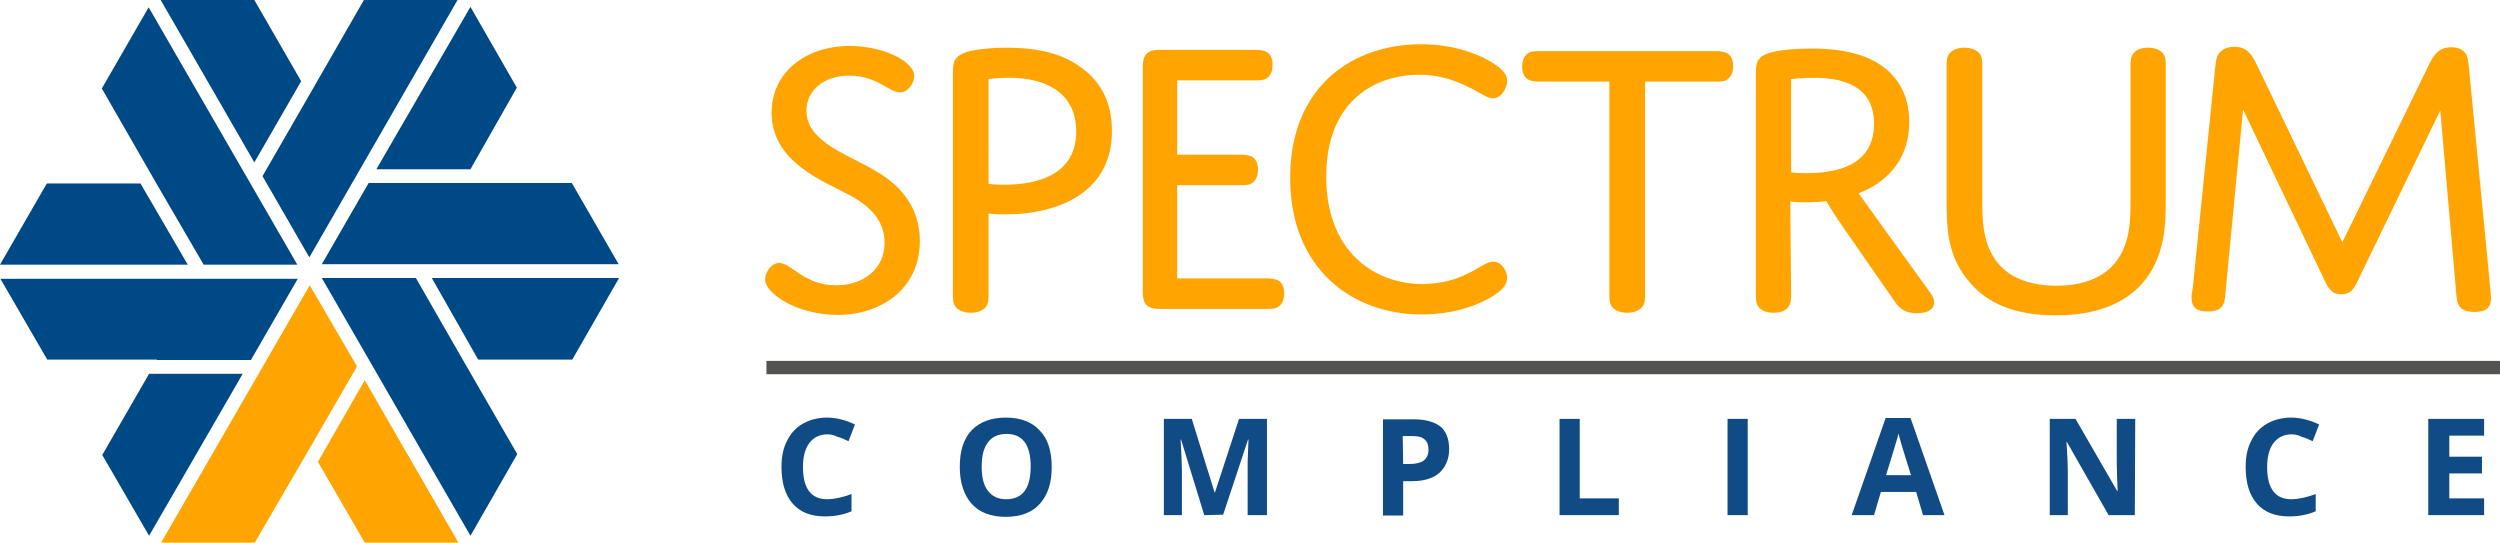 <?xml version="1.0" encoding="utf-8"?>
<!-- Generator: Adobe Illustrator 18.1.1, SVG Export Plug-In . SVG Version: 6.00 Build 0)  -->
<svg version="1.1" id="Logo" xmlns="http://www.w3.org/2000/svg" xmlns:xlink="http://www.w3.org/1999/xlink" x="0px" y="0px"
	 viewBox="10.5 333.5 581.9 126.4" enable-background="new 10.5 333.5 581.9 126.4" xml:space="preserve">
<g>
	<path fill="#FFA400" d="M214.5,373.4c5.6,3.3,10.1,8.3,10.1,16.2c0,11.2-9.1,17.2-19.1,17.2c-4.3,0-9.1-1.1-12.7-3.3
		c-2.3-1.4-4.2-3.2-4.2-5c0-1.7,1.5-3.8,3.3-3.8c2.8,0,5.7,5.2,13.2,5.2c6.4,0,11.3-3.8,11.3-9.9c0-5.6-4-8.8-8-11
		c-6-3.3-18.3-7.6-18.3-19.3c0-9.1,7.6-15.5,18.2-15.5c7.9,0,15,3.6,15,7c0,1.6-1.4,3.8-3.3,3.8c-2.6,0-5.4-3.9-11.8-3.9
		c-5.8,0-10,3.3-10,8.2C198.3,366.7,208.1,369.5,214.5,373.4z"/>
	<path fill="#FFA400" d="M244.5,383.4c-2.3,0-3.9-0.2-3.9-0.2v18.6c0,1.3,0,2.2-0.6,3.1c-0.6,0.8-1.9,1.4-3.5,1.4
		c-1.7,0-3-0.6-3.6-1.4c-0.6-0.8-0.6-1.7-0.6-3.1v-51c0-2.6,0-4.1,3.2-5.2c1.9-0.6,5.7-1,9.4-1c6.4,0,12.3,1.1,16.8,4.3
		c4.6,3.1,7.6,7.9,7.6,14.9C269.5,378,257.2,383.4,244.5,383.4z M240.6,376.3c0,0,1.4,0.2,3.6,0.2c8.1,0,16.8-2.5,16.8-12.4
		c0-8.7-6.6-12.5-15.7-12.5c-2.5,0-4.7,0.3-4.7,0.3L240.6,376.3L240.6,376.3z"/>
	<path fill="#FFA400" d="M284.5,369.5h14.6c1.2,0,2.2,0.1,3,0.6c0.8,0.6,1.2,1.5,1.2,2.9c0,1.5-0.5,2.4-1.2,3
		c-0.8,0.6-1.7,0.6-3,0.6h-14.6v21.7h20.7c1.2,0,2.2,0.1,3,0.6c0.8,0.6,1.2,1.5,1.2,2.9c0,1.5-0.5,2.4-1.2,3c-0.8,0.6-1.7,0.6-3,0.6
		h-24.8c-3,0-3.9-1.2-3.9-3.9v-52.5c0-2.8,1.1-3.9,3.9-3.9h22.1c1.2,0,2.2,0.1,3,0.6c0.8,0.6,1.2,1.5,1.2,2.9c0,1.5-0.5,2.4-1.2,3
		c-0.8,0.6-1.7,0.6-3,0.6h-18V369.5z"/>
	<path fill="#FFA400" d="M341.5,399.6c3.3,0,6.6-0.6,9.5-1.9c3.8-1.6,5.3-3.3,7.1-3.3c1.9,0,3.2,2.2,3.2,3.8c0,1.7-1.3,2.9-3.3,4.2
		c-4.7,2.9-10.7,4.3-16.6,4.3c-15.7,0-30.6-10.2-30.6-31.8c0-21.4,14.6-31.1,30.5-31.1c6.3,0,12.1,1.6,16.4,4.2
		c2.3,1.4,3.6,2.7,3.6,4.3c0,1.6-1.3,4.1-3.3,4.1c-1.5,0-2.8-1.4-7.1-3.3c-3-1.3-6.1-2.2-10-2.2c-10.8,0-21.7,6.5-21.7,23.6
		C319.1,392,330.4,399.6,341.5,399.6z"/>
	<path fill="#FFA400" d="M393.4,401.8c0,1.3,0,2.2-0.6,3.1c-0.6,0.8-1.9,1.4-3.5,1.4c-1.7,0-3-0.6-3.6-1.4c-0.6-0.8-0.6-1.7-0.6-3.1
		v-49.3H369c-1.2,0-2.2-0.1-3-0.6c-0.8-0.6-1.2-1.5-1.2-2.9c0-1.5,0.5-2.4,1.2-3c0.8-0.6,1.7-0.6,3-0.6h40.7c1.2,0,2.2,0.1,3,0.6
		c0.8,0.6,1.2,1.5,1.2,2.9c0,1.5-0.5,2.4-1.2,3c-0.8,0.6-1.7,0.6-3,0.6h-16.3V401.8z"/>
	<path fill="#FFA400" d="M427.4,401.8c0,1.3,0,2.2-0.6,3.1c-0.6,0.8-1.7,1.4-3.5,1.4c-1.7,0-2.9-0.6-3.5-1.4
		c-0.6-0.8-0.6-1.7-0.6-3.1v-51c0-2.5,0-4.3,4-5.2c1.9-0.5,5.2-0.8,9-0.8c4.7,0,10.1,0.6,14.3,2.8c5.4,2.8,8.4,7.7,8.4,14.3
		c0,7.7-4.1,13.6-11.8,16.6l16.8,23.3c1.5,2,1.1,4.6-3.2,4.6c-3.3,0-4.4-1.5-5.8-3.6l-10.9-15.7c-2.9-4.1-4.4-6.8-4.4-6.8
		s-1.9,0.3-4.9,0.3c-2.4,0-3.5-0.2-3.5-0.2L427.4,401.8L427.4,401.8z M427.4,373.6c0,0,1.2,0.2,3.6,0.2c10,0,15.7-3.6,15.7-11.5
		c0-8.4-6.6-10.7-13.9-10.7c-3,0-5.4,0.3-5.4,0.3L427.4,373.6L427.4,373.6z"/>
	<path fill="#FFA400" d="M502.8,394.7c3.6-4.4,3.6-10.2,3.6-14.5v-31.1c0-1.3,0-2.2,0.6-3.1c0.6-0.8,1.7-1.4,3.5-1.4
		c1.7,0,2.9,0.6,3.5,1.4c0.6,0.8,0.6,1.7,0.6,3.1v30.7c0,5.6,0,13.4-5.5,19.7c-4.2,4.7-10.8,7.4-20.1,7.4c-9.9,0-15.9-3-19.8-7.4
		c-5.6-6.3-5.6-13.1-5.6-19.8v-30.6c0-1.3,0-2.2,0.6-3.1c0.6-0.8,1.9-1.4,3.5-1.4c1.7,0,3,0.6,3.6,1.4c0.6,0.8,0.6,1.7,0.6,3.1v31.1
		c0,4.3,0,10.1,3.6,14.5c2.9,3.6,7.7,5.3,13.8,5.3C495.2,400,499.9,398.2,502.8,394.7z"/>
	<path fill="#FFA400" d="M575.7,348.9c1.2-2.4,2.2-4.4,5.4-4.4c1,0,2.2,0.2,3.1,1.2c0.6,0.6,0.8,1.7,1,3.9l4.9,50.6
		c0.1,0.9,0.2,2.2,0.2,2.8c0,1.9-0.9,3.1-3.8,3.1c-2.8,0-4-1.1-4.2-3.3l-3.8-43.6l-18.9,39c-1,2.2-1.7,3.8-4.2,3.8
		c-2.2,0-3-1.4-4.1-3.8L532.6,359l-4.2,43.7c-0.2,1.9-0.9,3.3-4,3.3c-2.8,0-3.8-1.1-3.8-3.3c0-0.9,0.2-1.4,0.3-2.3l5.2-51.1
		c0.2-1.6,0.3-3,1.3-3.8c0.6-0.6,1.6-1.1,3.2-1.1c2.9,0,4,1.7,5.3,4.4l19.8,41.1L575.7,348.9z"/>
</g>
<g>
	<g>
		<polygon fill="#004987" points="118.2,417.2 107.3,398.2 85.4,398.2 120,458.2 130.9,439.2 		"/>
		<polygon fill="#004987" points="111,398.2 121.8,417.2 143.7,417.2 154.6,398.2 		"/>
		<polygon fill="#004987" points="118.1,376.1 96.3,376.1 85.4,395 154.5,395 143.6,376.1 		"/>
		<polygon fill="#004987" points="98.1,372.9 120,372.9 130.8,353.9 120,335.1 		"/>
		<polygon fill="#004987" points="82.5,355.6 71.6,374.5 82.5,393.4 117,333.5 95.2,333.5 		"/>
		<polygon fill="#004987" points="69.7,371.3 80.6,352.4 69.7,333.5 47.9,333.5 		"/>
		<polygon fill="#004987" points="46.9,376.2 57.9,395.1 79.7,395.1 45.1,335.2 34.2,354.1 		"/>
		<polygon fill="#004987" points="54.2,395.1 43.2,376.2 21.4,376.2 10.5,395.1 		"/>
		<polygon fill="#004987" points="47,417.3 68.9,417.3 79.8,398.4 10.6,398.4 21.5,417.2 47,417.2 		"/>
		<polygon fill="#004987" points="67,420.5 45.2,420.5 34.3,439.4 45.2,458.2 		"/>
		<polygon fill="#FFA400" points="82.6,437.8 93.6,418.8 82.6,399.9 48,459.8 69.8,459.8 		"/>
		<polygon fill="#FFA400" points="95.4,422 84.5,441 95.4,459.8 117.2,459.8 		"/>
	</g>
	<g>
		<g>
			<rect x="188.9" y="417.5" fill="#535352" width="403.5" height="3.1"/>
		</g>
	</g>
</g>
<g>
	<path fill="#104B86" d="M203.1,434.6c-1.8,0-3.2,0.7-4.2,2c-1,1.3-1.5,3.2-1.5,5.6c0,5,1.9,7.5,5.6,7.5c1.6,0,3.5-0.4,5.7-1.2v4
		c-1.8,0.8-3.9,1.2-6.2,1.2c-3.3,0-5.8-1-7.5-3c-1.7-1.9-2.6-4.8-2.6-8.5c0-2.4,0.4-4.4,1.3-6.1c0.8-1.7,2.1-3.1,3.7-4
		c1.6-0.9,3.5-1.4,5.6-1.4c2.2,0,4.4,0.6,6.5,1.6l-1.5,3.9c-0.8-0.4-1.7-0.8-2.5-1C204.7,434.8,203.9,434.6,203.1,434.6z"/>
	<path fill="#104B86" d="M255.3,442.2c0,3.7-0.9,6.5-2.8,8.6c-1.8,2-4.5,3-7.9,3s-6.1-1-7.9-3c-1.8-2-2.8-4.9-2.8-8.6
		c0-3.8,0.9-6.6,2.8-8.6c1.9-1.9,4.5-2.9,7.9-2.9c3.4,0,6.1,1,7.9,3C254.4,435.6,255.3,438.5,255.3,442.2z M239,442.2
		c0,2.5,0.5,4.4,1.5,5.6c1,1.3,2.4,1.9,4.2,1.9c3.8,0,5.7-2.5,5.7-7.6c0-5.1-1.9-7.6-5.6-7.6c-1.9,0-3.3,0.6-4.3,1.9
		C239.4,437.8,239,439.7,239,442.2z"/>
	<path fill="#104B86" d="M290.8,453.4l-5.4-17.6h-0.1c0.2,3.6,0.3,6,0.3,7.2v10.4h-4.2V431h6.5l5.3,17.1h0.1l5.6-17.1h6.5v22.4h-4.5
		v-10.7c0-0.5,0-1.1,0-1.7s0.1-2.4,0.2-5.2h-0.1l-5.8,17.5L290.8,453.4L290.8,453.4z"/>
	<path fill="#104B86" d="M347.8,438c0,2.4-0.8,4.2-2.3,5.6c-1.5,1.3-3.7,1.9-6.4,1.9h-2v8h-4.7v-22.4h7.2c2.7,0,4.8,0.6,6.2,1.7
		C347.1,433.9,347.8,435.7,347.8,438z M337.1,441.5h1.5c1.5,0,2.6-0.3,3.3-0.8c0.7-0.6,1.1-1.4,1.1-2.5c0-1.1-0.3-1.9-0.9-2.4
		c-0.6-0.6-1.5-0.8-2.9-0.8h-2.2L337.1,441.5L337.1,441.5z"/>
	<path fill="#104B86" d="M373.5,453.4V431h4.7v18.5h9.1v3.9H373.5L373.5,453.4z"/>
	<path fill="#104B86" d="M412.6,453.4V431h4.7v22.4H412.6z"/>
	<path fill="#104B86" d="M458.1,453.4l-1.6-5.4h-8.2l-1.6,5.4h-5.2l7.9-22.6h5.8l7.9,22.6H458.1z M455.3,444.1
		c-1.5-4.9-2.4-7.6-2.5-8.2c-0.2-0.6-0.3-1.1-0.4-1.5c-0.3,1.3-1.3,4.5-2.9,9.7H455.3z"/>
	<path fill="#104B86" d="M507.4,453.4h-6.1l-9.7-17h-0.1c0.2,3,0.3,5.2,0.3,6.4v10.6h-4.2V431h6l9.7,16.8h0.1
		c-0.1-2.9-0.2-5-0.2-6.2V431h4.3L507.4,453.4L507.4,453.4z"/>
	<path fill="#104B86" d="M543.9,434.6c-1.8,0-3.2,0.7-4.2,2c-1,1.3-1.5,3.2-1.5,5.6c0,5,1.9,7.5,5.6,7.5c1.6,0,3.5-0.4,5.7-1.2v4
		c-1.8,0.8-3.9,1.2-6.2,1.2c-3.3,0-5.8-1-7.5-3c-1.7-1.9-2.6-4.8-2.6-8.5c0-2.4,0.4-4.4,1.3-6.1c0.8-1.7,2.1-3.1,3.7-4
		c1.6-0.9,3.5-1.4,5.6-1.4c2.2,0,4.4,0.6,6.5,1.6l-1.5,3.9c-0.8-0.4-1.7-0.8-2.5-1C545.6,434.8,544.7,434.6,543.9,434.6z"/>
	<path fill="#104B86" d="M588.7,453.4h-13V431h13v3.9h-8.1v4.9h7.6v3.9h-7.6v5.8h8.1V453.4z"/>
</g>
</svg>
